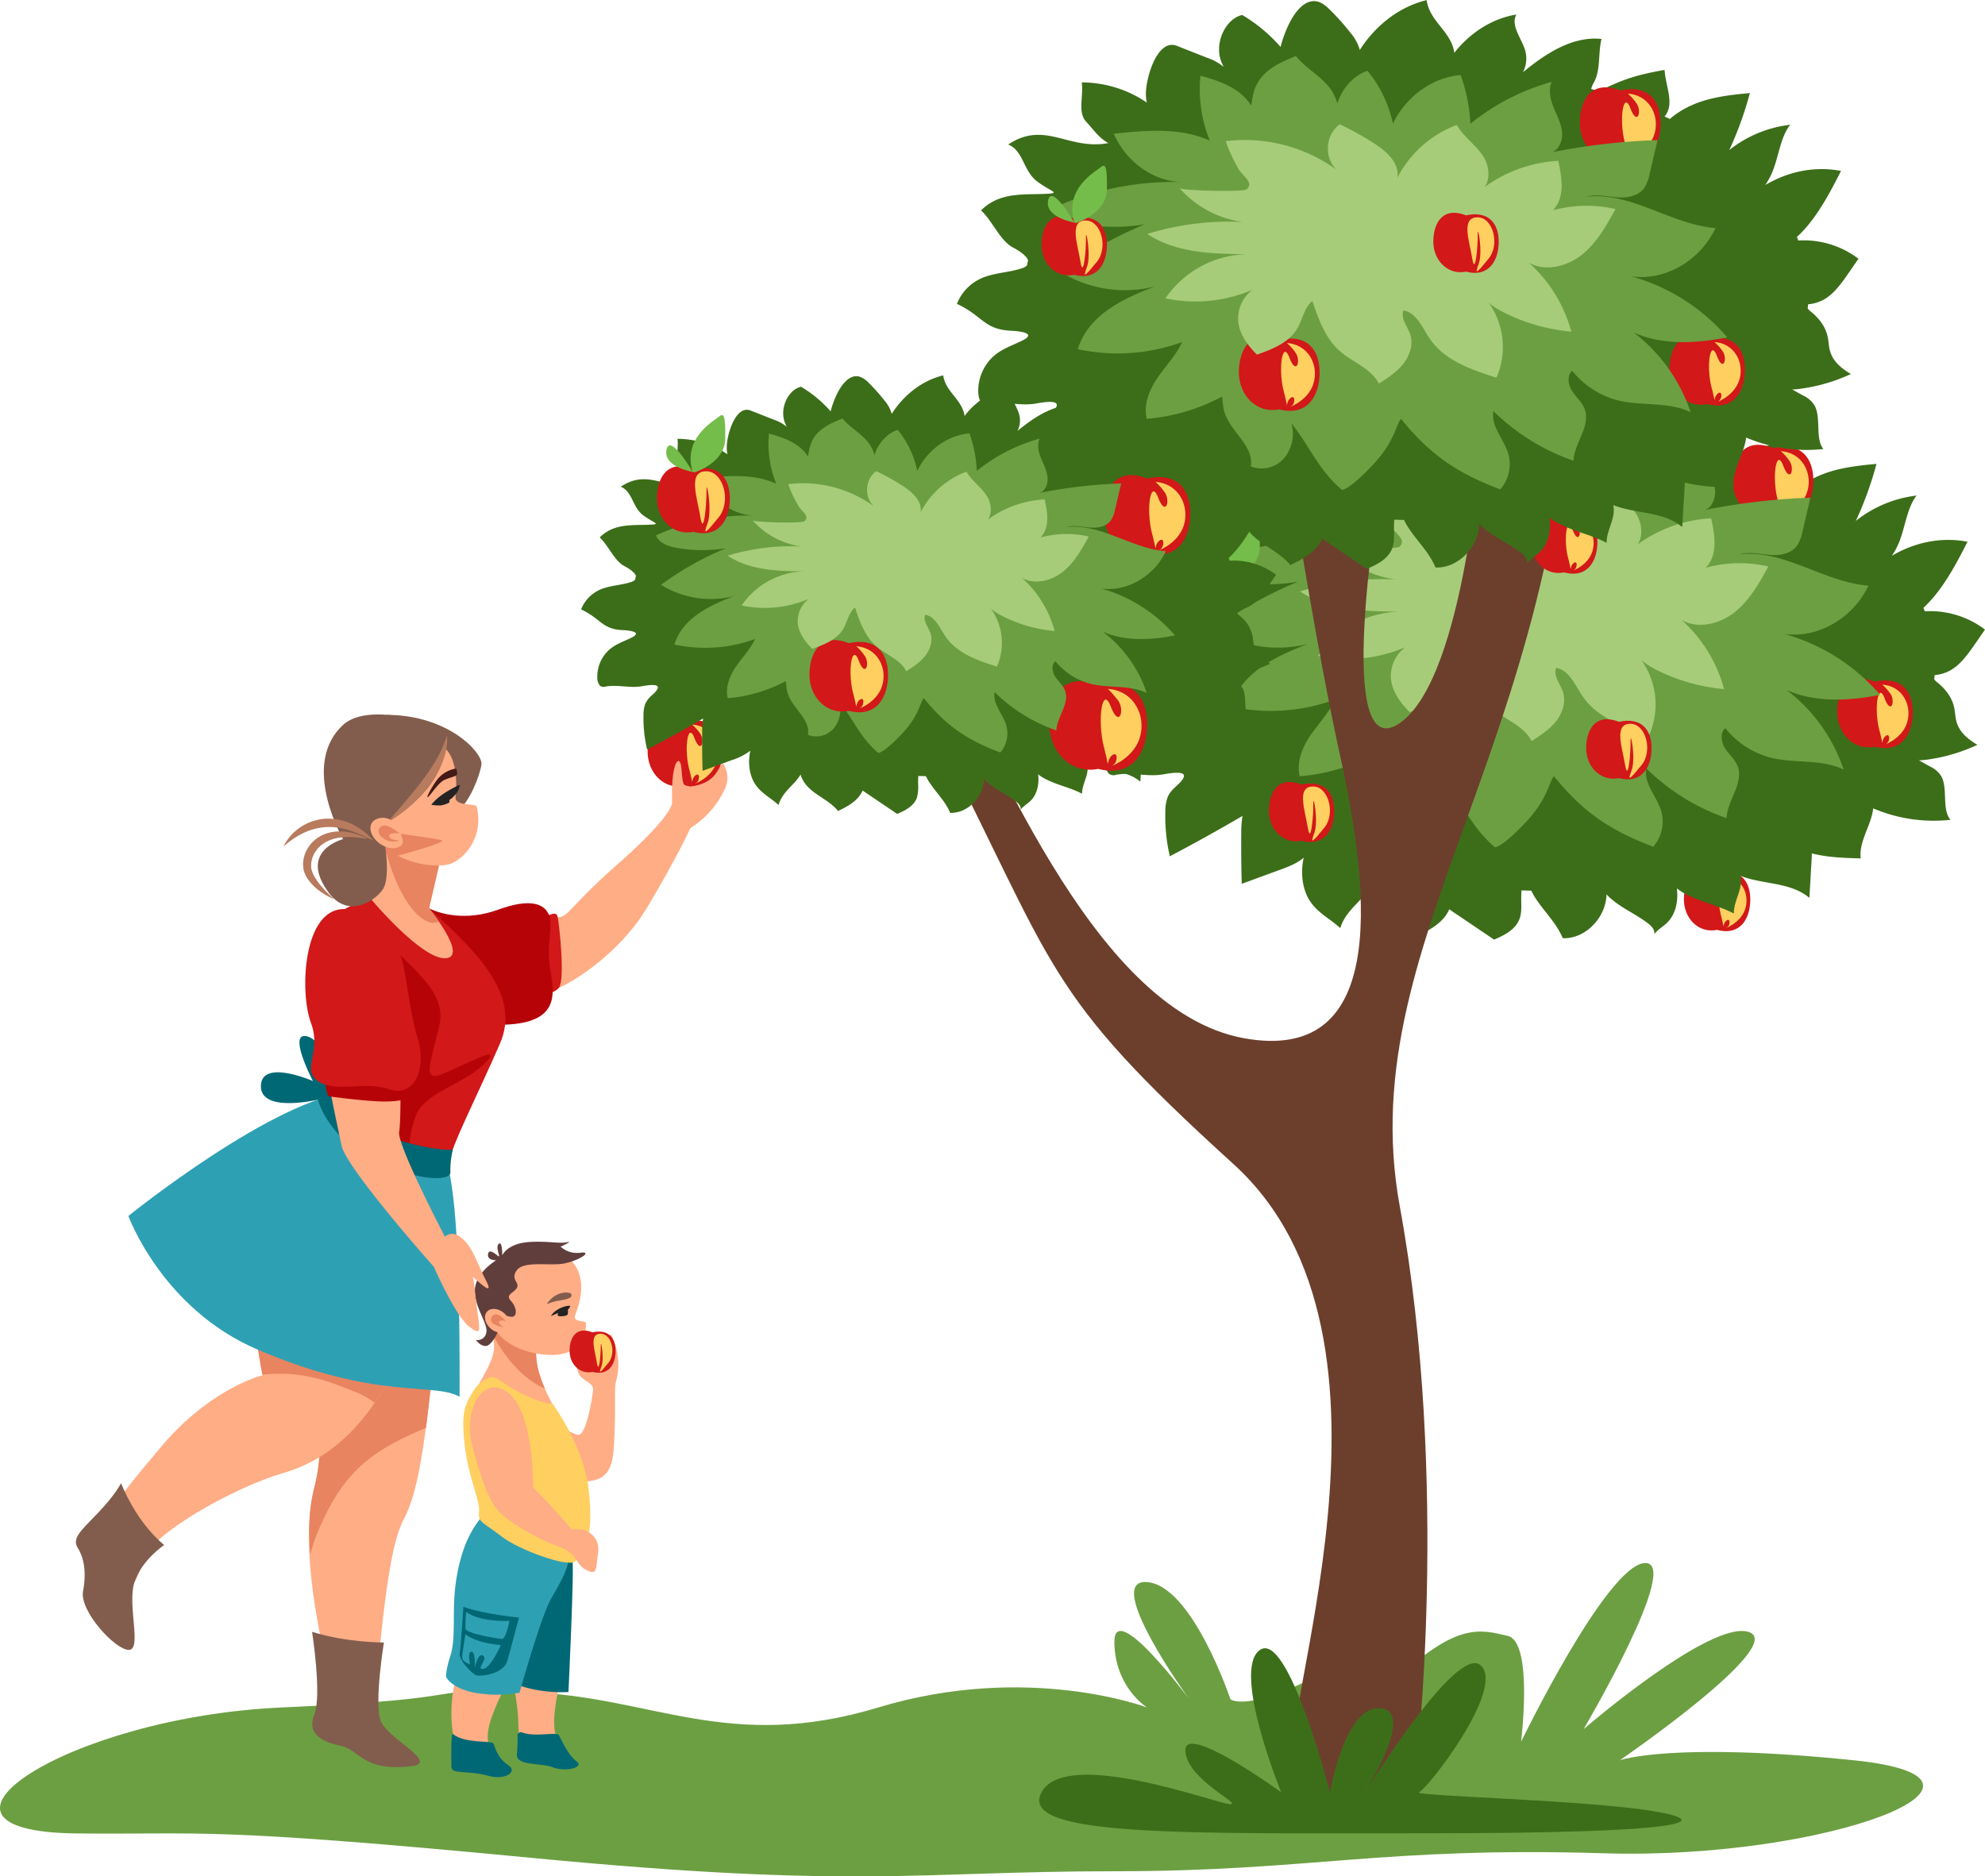 <svg xmlns="http://www.w3.org/2000/svg" viewBox="0 0 812.85 768.39"><defs><style>.cls-1{fill:#6c9f42;}.cls-2{fill:#d21818;}.cls-3{fill:#ffcf60;}.cls-4{fill:#3c6e19;}.cls-5{fill:#a6cc7a;}.cls-6{fill:#75bd4a;}.cls-7{fill:#6c3f2c;}.cls-8{fill:#ffad85;}.cls-9{fill:#e88460;}.cls-10{fill:#2ea0b3;}.cls-11{fill:#b60308;}.cls-12{fill:#825d4d;}.cls-13{fill:#b87b5e;}.cls-14{fill:#431a17;}.cls-15{fill:#232323;}.cls-16{fill:#006875;}.cls-17{fill:#603e3c;}</style></defs><title>Asset 8</title><g id="Layer_2" data-name="Layer 2"><path class="cls-1" d="M562.86,672.71c-49.46,31.38-59,23.22-59,23.22s-15.57-46.53-34.14-48,17.3,48,17.3,48-31-41.78-30.69-23.22,13.39,26.58,13.39,26.58-48.77-18.53-110.08,0-92.64-4.45-142.84-6.23-13.61,2.33-101.45,6.23S-43,750,31.08,750.87c51.6.59,52.62-2.86,186.5,10s158,5.49,238.79,5.49S565.48,756.24,657,759s176.55-30.45,102-38.1-95.67,0-95.67,0S731.64,674,716.3,668.43s-67.8,39.71-67.8,39.71,40.57-68.89,25-68-50.63,73.2-50.63,73.2,5.14-41-5.51-43.39-20.71-6.36-47.25,19.4S562.86,672.71,562.86,672.71Z"/><path class="cls-2" d="M716.74,368.4c0,7.5-3.86,15-13.59,12.43-7.8,1.54-13.59-4.93-13.59-12.43s3.7-14.83,13.59-11C712.64,355.35,716.74,360.89,716.74,368.4Z"/><path class="cls-3" d="M705.77,358.52c7.41.52,10.81,7.64,8.88,13.74s-9.11,8.26-7.57,7.6,1.63-4.36-.23-2.74-.23,5.1-2.16-2.39-.46-17.53,1.93-11.27,4,.77,1.93-1.86A17.34,17.34,0,0,0,705.77,358.52Z"/><path class="cls-4" d="M809.73,305.05c-3.59-2.21-7.56-5-8.72-10.17-.34-1.52-.4-3.14-.69-4.68-.92-4.84-4-8.32-7.12-10.83a5.5,5.5,0,0,1-1.16-1.2c.07-.56.13-1.11.18-1.67,9.6-.95,13.19-8.13,20.63-18.65a37.11,37.11,0,0,0-24.64-7.5c-.19-.47-.39-.94-.59-1.41a45.23,45.23,0,0,0,3.28-3.35c5.87-6.63,10.46-15.14,14.79-23.73-10.47-2-21.32.06-31,5.77a29.45,29.45,0,0,0,3.22-6.16c2.36-6.2,3.17-13.82,6.94-18.51a49,49,0,0,0-24.9,10.38c.2-.42.4-.84.59-1.26a145.19,145.19,0,0,0,7.88-22.1c-11.31,1.05-23.22,2.39-32.77,10.6l-2.17-1c4.25-5.15.49-12,0-19.09-12.6,2.21-17.59,4.24-27,8.7l-3-.91a10.5,10.5,0,0,1,1.08-2.63c2.88-5.08,1.68-12,3.15-17.85-11.68-1.19-22.41,5.62-32.15,13.62a12.32,12.32,0,0,0,1-8.67c-1.45-5.15-6.15-10.31-3.69-14.93-9.74,1.56-18.87,7.32-25.42,15.7,0-.14,0-.28,0-.42-.64-4.13-3.25-7.45-5.73-10.54s-5-6.5-5.54-10.65c-10.9,2.6-20.81,10.12-27.36,20.41a17.94,17.94,0,0,0-3.73-6.91,93.35,93.35,0,0,0-8.28-9.32c-1.57-1.55-3.26-3.08-5.29-3.59-5.38-1.34-9.8,4.81-12.29,10.43a49.24,49.24,0,0,0-2.87,8.16c-.52-.64-1.07-1.25-1.63-1.83a64.87,64.87,0,0,0-14.09-11.28c-7,1.71-11.46,11.67-8.54,19.17.28.72.62,1.43,1,2.13a20.78,20.78,0,0,0-6.85-3.79l-12.36-4.86c-8.07-3.18-12.94,13.56-12.66,20.37a18.34,18.34,0,0,0,.36,2.85,47.36,47.36,0,0,0-26.51-8.19c.68,6.44-1.75,12.23,1.78,16.07s5,6.43,9.06,8.78c-16.38,3.08-25.92-9.45-41,.58,6.34,2.58,6.08,10.88,12,15.23s10.07,4.72,2.64,5c-8.84.32-18.41-.65-25.75,6.74,4.8,4.48,7.79,12.44,13.13,15.22,3.05,1.59,5.55,3.53,6.14,5.24-.17.69-.33,1.39-.47,2.08a5.24,5.24,0,0,1-2.08,1.16c-4.77,1.61-9.72,1.73-14.5,3.31a19.16,19.16,0,0,0-12.1,11.27c10.62,4.94,11,10.46,22.1,11,4,.19,10.64,1.06,4.71,4-3.92,2-8.06,3.21-11.65,6.29a19.12,19.12,0,0,0-6.42,14.78c.06,1.71.44,3.56,1.42,4.45a3.22,3.22,0,0,0,3,.45c6.57-1.19,12.84,1,19.41-.2,7.35-1.33,11.33-.86,5.62,4.45-1.52,1.41-3.18,2.8-4.06,5.13a17.74,17.74,0,0,0-.86,5.85,72.48,72.48,0,0,0,1.84,18.15q15-7.9,29.75-16.53a44.69,44.69,0,0,0-.5,7.25q-.1,10.28.2,20.55l15.39-5.64c3.44-1.26,7-2.56,10-5.06-1.39,5.84-.64,12.67,2.31,17.4,3.28,5.26,8.45,7.54,12.65,11.46,1.54-5.15,5.23-8.4,8.44-11.89a28.16,28.16,0,0,0,3.27-4.29,17.44,17.44,0,0,0,.91,2.34c3.87,7.95,13.58,10.22,19,17,5.13-2.48,10.68-5.44,13-10.88l18.37,12.42c4.26-1.84,9-4.17,10.53-8.85.79-2.37.6-5,.58-7.48,0-1.28,0-2.56.12-3.83l4,.1a27.86,27.86,0,0,0,1.66,3c3.62,5.61,8.63,10.22,11.22,16.47,8.84.4,17.28-7.77,17.9-17.33,0-.21,0-.43,0-.64a18.82,18.82,0,0,0,1.34,1.34c4.76,4.34,10.76,6.75,15.81,10.67,1.35,1.05,2.76,2.58,2.43,4.34,1.46-2,3.67-3.13,5.39-4.86,3.43-3.43,4.5-8.86,3.86-13.91a23.28,23.28,0,0,0,2.63,1.77c6.53,3.75,14.06,5,20.71,8.53-.11-5.13,3.67-9.89,2.79-14.93,0-.18-.07-.36-.11-.54,9.15,3.66,20.47,2.46,28.25,9.05l1-17.28c0-.31,0-.62,0-.94,6.49,1.67,13.29,1.87,20,2.05-.79-7.07,4.36-13.52,5.13-20.48a63.19,63.19,0,0,0,31.66,4.68C795.1,331.65,797.7,323,795,318a10.67,10.67,0,0,0-4.7-4.11l-4.5-2.51a25.43,25.43,0,0,0,2.64-.18A71.38,71.38,0,0,0,809.73,305.05Z"/><path class="cls-2" d="M783.27,291.65c0,8.54-4.4,17.06-15.48,14.15-8.88,1.76-15.47-5.61-15.47-14.15s4.22-16.89,15.47-12.49C778.61,276.79,783.27,283.1,783.27,291.65Z"/><path class="cls-3" d="M770.78,280.39c8.45.6,12.31,8.71,10.12,15.65s-10.38,9.41-8.62,8.66,1.84-5-.27-3.12-.26,5.81-2.46-2.72-.53-20,2.2-12.84,4.57.88,2.2-2.11A20.54,20.54,0,0,0,770.78,280.39Z"/><path class="cls-2" d="M742.56,196.79c0,9.13-4.7,18.22-16.53,15.12-9.49,1.88-16.54-6-16.54-15.12s4.51-18,16.54-13.34C737.58,180.91,742.56,187.65,742.56,196.79Z"/><path class="cls-3" d="M729.22,184.76c9,.64,13.15,9.3,10.8,16.72s-11.08,10.05-9.2,9.25,2-5.3-.29-3.33-.28,6.2-2.63-2.91-.56-21.33,2.35-13.72,4.89.94,2.35-2.25A21.1,21.1,0,0,0,729.22,184.76Z"/><path class="cls-1" d="M731.6,282.57c11.66,5.29,25.61,4.5,38.33,2a80.26,80.26,0,0,0-39.29-24.95c13.67,1.95,28.07-6.3,34.48-19.77-18.1-1.38-34.76-15-52.8-12.82,4-1.2,8.25-.11,12.39.23s8.87-.39,11.35-4.07a17.45,17.45,0,0,0,2.14-5.86q1.57-6.75,3.16-13.49A262.53,262.53,0,0,0,698,208.9c2.9-.79,4.58-4.68,4.32-8.07-.27-3.64-2.07-6.89-3.43-10.22s-2.28-7.3-.81-10.57a92.22,92.22,0,0,0-33.31,17.14,68.31,68.31,0,0,0-4-19.92c-11.47.91-22.31,8.69-27.72,19.89a50.93,50.93,0,0,0-10.39-21.77c-5.76,1.89-10.37,7.16-12.37,13.39a19,19,0,0,0-4.19-7.72c-3.92-4.33-9.09-7.16-12.79-11.72-6.09,2.5-13.07,5.4-16.27,12.16-1.24,2.59-1.55,5.4-2,8.17a21.23,21.23,0,0,0-4.9-5.38c-4.69-3.62-10.34-5.31-15.88-6.92A56,56,0,0,0,558.05,204c-12.29-5.52-26.1-4.22-39.31-2.84,5,11.53,16.16,19.48,27.74,19.81a118.5,118.5,0,0,0-52.34,10.51c2,4.31,6.75,5.87,11.06,6.63a78.13,78.13,0,0,0,26.29.14,162.51,162.51,0,0,0-34.61,19.47,50.2,50.2,0,0,0,38.71,6c-12.82,4.92-27.21,11.5-31.61,25.67a77,77,0,0,0,42.75-2.91c-2.5,5.43-6.66,9.66-10,14.52s-5.92,11-4.49,16.92a78.5,78.5,0,0,0,30.82-9.11c.29,1.87.34,3.79.79,5.62,2.1,8.58,12.36,14.18,11,22.95a12.21,12.21,0,0,0,13.36-3.11,15.53,15.53,0,0,0,3.23-14.65c7.85,10.07,11.2,19.26,20.73,27.38,3.49-.46,12.35-9.77,14.73-12.62,7.23-8.63,7.57-14.64,9.47-16.46,12.05,14.93,23.48,22.41,40.63,28.84a15.68,15.68,0,0,0,3.25-14.63c-1.79-6-7.24-11.21-6.09-17.44A87.7,87.7,0,0,0,707,335.05c.36-7.35,7-14.1,4.65-21-1-2.92-3.47-4.88-5.14-7.41s-2.31-6.59,0-8.41a35.24,35.24,0,0,0,18.32,12c9.93,2.58,20.79.44,30.13,4.94A68.1,68.1,0,0,0,731.6,282.57Z"/><path class="cls-2" d="M546.39,332.1c0,7.4-3.8,14.76-13.39,12.25-7.68,1.52-13.39-4.85-13.39-12.25s3.65-14.61,13.39-10.8C542.36,319.24,546.39,324.71,546.39,332.1Z"/><path class="cls-3" d="M537.79,322.11c6.28.09,9.2,11.17,4.47,16.93s-5.89,7-4.06,2.14-.51-16.74-.41-12.07-1,17.33-2.23,9.93S530.79,322,537.79,322.11Z"/><path class="cls-5" d="M564.54,204.2a64.23,64.23,0,0,1,45.65,11.91c-5.51-4.71-4.94-14.72,1.07-18.77a118.38,118.38,0,0,1,14.27,7.94c5,3.21,10.21,8,9.33,13.85a45,45,0,0,1,24.29-21.54c2.85,4.89,7.85,8.18,10.9,12.94s3,12.58-2.29,14.63a56.51,56.51,0,0,1,32.94-12.89c1.08,5.06,2.15,10.39.66,15.35s-6.47,9.28-11.52,8.14A52.2,52.2,0,0,1,724.13,232c-3.75,6.82-7.65,13.82-13.73,18.67s-14.94,7.08-21.74,3.3A57.88,57.88,0,0,1,706,282.22a76.63,76.63,0,0,1-27.46-7.77c-3.48-1.74-7-3.89-8.94-7.25a31.37,31.37,0,0,1,5.73,33.87c-10.21-3.23-21.19-7-27.23-15.87-3.1-4.53-5.45-10.74-10.86-11.68-1.27,3.23,1.62,6.45,2.74,9.73,1.4,4.09-.1,8.73-2.78,12.13s-6.39,5.79-10,8.13c-3.22-6.29-10.84-8.73-16.12-13.42-5.86-5.21-8.61-13-11.13-20.41-3.4,2.78-4,7.68-6.3,11.46-3.41,5.68-10.14,8.28-16.39,10.5-3.82-3.79-7.22-8.45-7.69-13.81a14.93,14.93,0,0,1,11.2-15.35,59.46,59.46,0,0,1-41,6.11,41.67,41.67,0,0,1,33.7-18.1c-14.2-.07-29.32-.41-41.12-8.29a114,114,0,0,1,44.37-4.5,42.33,42.33,0,0,1-31.16-14.24c.92,1,26.09,1.67,27.47.48,3.08-2.67-1.26-5.17-3-7.89A61.89,61.89,0,0,1,564.54,204.2Z"/><path class="cls-6" d="M502.5,237.5c-4.2-13.94,8.81-20.9,10.78-22.56s2.76-.66,2.59,9.12-12.51,13.65-12.51,13.65-12.92-1.9-11.56-9.16S502.5,237.5,502.5,237.5Z"/><path class="cls-2" d="M676.32,306.42c0,7.39-3.8,14.76-13.39,12.25-7.68,1.52-13.39-4.86-13.39-12.25s3.65-14.61,13.39-10.8C672.29,293.56,676.32,299,676.32,306.42Z"/><path class="cls-3" d="M667.72,296.43c6.28.09,9.2,11.17,4.47,16.93s-5.89,7-4.06,2.14-.51-16.74-.41-12.07-1,17.33-2.23,9.93S660.72,296.33,667.72,296.43Z"/><path class="cls-7" d="M644.58,109.69c3.89,189-92.18,270.73-71.37,384.39s6.53,231.83,6.53,231.83-40.61,18.27-49.8,0S584,548.39,505.08,476.72s-71.7-78.67-123.43-179.48-21.78-66.2.91-32,63,148.61,127.06,160c56.59,10.08,52.8-54.14,39-116.48-8.87-40.14-18.4-100.55-18.4-100.55l34.3-4s-18.49,110.69,8.67,91.94,33.51-118.21,33.51-118.21Z"/><path class="cls-2" d="M654.13,222c0,7.5-3.86,15-13.59,12.43C632.75,236,627,229.5,627,222s3.71-14.83,13.59-11C650,209,654.13,214.49,654.13,222Z"/><path class="cls-3" d="M643.17,212.12c7.41.52,10.81,7.64,8.88,13.74s-9.11,8.26-7.57,7.6,1.62-4.36-.23-2.74-.23,5.1-2.16-2.39-.47-17.53,1.93-11.27,4,.77,1.93-1.86A17.93,17.93,0,0,0,643.17,212.12Z"/><path class="cls-4" d="M757.92,153.19c-3.59-2.21-7.56-5-8.72-10.18-.34-1.52-.4-3.13-.69-4.68-.91-4.84-4-8.31-7.11-10.82a5.49,5.49,0,0,1-1.16-1.21c.07-.55.13-1.11.18-1.67,9.6-.95,13.19-8.13,20.63-18.65a37.14,37.14,0,0,0-24.65-7.49c-.19-.48-.39-.95-.59-1.42a43.43,43.43,0,0,0,3.29-3.35C745,87.1,749.55,78.59,753.88,70c-10.47-2-21.31.06-31,5.77a29.2,29.2,0,0,0,3.22-6.16c2.37-6.2,3.17-13.82,7-18.51A49.06,49.06,0,0,0,708.1,61.48q.31-.63.6-1.26a145.67,145.67,0,0,0,7.87-22.11c-11.31,1.06-23.22,2.39-32.77,10.61-.71-.36-1.43-.7-2.16-1,4.24-5.14.48-12,0-19.09-12.6,2.21-17.6,4.24-27,8.7l-3.06-.91a10.4,10.4,0,0,1,1.09-2.62c2.88-5.08,1.67-12,3.15-17.85-11.68-1.2-22.41,5.61-32.15,13.61a12.3,12.3,0,0,0,.95-8.66c-1.44-5.16-6.15-10.32-3.68-14.94-9.74,1.56-18.87,7.32-25.42,15.7,0-.14,0-.27-.05-.41-.64-4.14-3.25-7.45-5.73-10.55s-5-6.49-5.54-10.65c-10.91,2.61-20.81,10.12-27.36,20.41a18.11,18.11,0,0,0-3.73-6.9,97.25,97.25,0,0,0-8.28-9.33c-1.57-1.55-3.27-3.08-5.29-3.58-5.39-1.35-9.81,4.81-12.3,10.43a49.21,49.21,0,0,0-2.86,8.16c-.52-.64-1.07-1.25-1.63-1.84a65.23,65.23,0,0,0-14.1-11.28c-7,1.71-11.46,11.67-8.53,19.18a20.11,20.11,0,0,0,1,2.12,21,21,0,0,0-6.86-3.78l-12.35-4.87c-8.07-3.17-12.95,13.57-12.66,20.37a17.33,17.33,0,0,0,.36,2.86A47.46,47.46,0,0,0,443,33.75c.69,6.45-1.75,12.24,1.78,16.08s5,6.43,9.07,8.77c-16.39,3.08-25.92-9.44-41,.59,6.35,2.58,6.08,10.88,12,15.23s10.07,4.71,2.64,5c-8.85.33-18.41-.65-25.75,6.75,4.79,4.47,7.79,12.44,13.13,15.22,3,1.59,5.55,3.52,6.13,5.24-.17.69-.32,1.38-.46,2.07a5.22,5.22,0,0,1-2.09,1.17c-4.77,1.6-9.72,1.73-14.49,3.31a19.09,19.09,0,0,0-12.1,11.27c10.62,4.93,11,10.46,22.1,11,4.05.19,10.64,1.05,4.71,4-3.93,2-8.06,3.21-11.65,6.29a19.19,19.19,0,0,0-6.43,14.79c.06,1.71.45,3.56,1.42,4.45a3.26,3.26,0,0,0,3,.45c6.57-1.2,12.84,1,19.41-.2,7.35-1.34,11.33-.87,5.63,4.44-1.53,1.42-3.18,2.8-4.07,5.13a18,18,0,0,0-.86,5.86,72.87,72.87,0,0,0,1.84,18.14q15-7.89,29.75-16.53a44.69,44.69,0,0,0-.49,7.25q-.12,10.27.19,20.55l15.39-5.64c3.45-1.26,6.95-2.56,10-5-1.39,5.84-.64,12.67,2.31,17.39,3.28,5.27,8.45,7.54,12.64,11.46,1.55-5.14,5.24-8.39,8.44-11.88a28.26,28.26,0,0,0,3.27-4.3,15.79,15.79,0,0,0,.92,2.34c3.87,8,13.57,10.23,19,17,5.12-2.48,10.67-5.43,13.05-10.87L559.72,233c4.26-1.84,9-4.17,10.53-8.84.79-2.37.59-5,.58-7.49,0-1.28,0-2.55.12-3.83,1.34,0,2.68.08,4,.1a26.29,26.29,0,0,0,1.67,3c3.61,5.61,8.63,10.23,11.21,16.47,8.84.4,17.29-7.77,17.91-17.32,0-.22,0-.43,0-.65.43.47.88.92,1.34,1.34,4.76,4.34,10.77,6.75,15.82,10.68,1.35,1,2.76,2.58,2.43,4.34,1.45-2,3.67-3.14,5.39-4.86,3.42-3.43,4.5-8.86,3.85-13.91a23.29,23.29,0,0,0,2.64,1.76c6.53,3.76,14.06,5,20.7,8.53-.1-5.12,3.68-9.89,2.8-14.92a4.88,4.88,0,0,0-.12-.55c9.16,3.66,20.48,2.47,28.26,9l1.05-17.27c0-.31,0-.63,0-.94,6.49,1.66,13.28,1.87,20,2.05-.78-7.08,4.36-13.53,5.14-20.49a63,63,0,0,0,31.65,4.69c-3.47-4.1-.87-12.72-3.6-17.77a10.75,10.75,0,0,0-4.7-4.12l-4.5-2.5c.89,0,1.77-.09,2.63-.19A71.56,71.56,0,0,0,757.92,153.19Z"/><path class="cls-2" d="M714.57,151.35c0,8.54-4.4,17.06-15.48,14.15-8.88,1.76-15.48-5.61-15.48-14.15s4.22-16.89,15.48-12.49C709.91,136.49,714.57,142.8,714.57,151.35Z"/><path class="cls-3" d="M702.08,140.09c8.44.6,12.31,8.71,10.11,15.65s-10.37,9.41-8.62,8.66,1.85-5-.26-3.12-.26,5.81-2.46-2.72-.53-20,2.2-12.84,4.57.88,2.2-2.11A20.54,20.54,0,0,0,702.08,140.09Z"/><path class="cls-2" d="M680,50.39c0,9.13-4.7,18.22-16.54,15.12-9.49,1.88-16.53-6-16.53-15.12s4.51-18,16.53-13.34C675,34.51,680,41.25,680,50.39Z"/><path class="cls-3" d="M666.62,38.36c9,.64,13.15,9.3,10.8,16.72s-11.09,10-9.21,9.25,2-5.3-.28-3.33-.28,6.2-2.63-2.91-.56-21.33,2.35-13.72,4.88.94,2.35-2.25A22.32,22.32,0,0,0,666.62,38.36Z"/><path class="cls-1" d="M669,136.17c11.66,5.29,25.61,4.5,38.32,2a80.18,80.18,0,0,0-39.29-25c13.67,2,28.07-6.3,34.49-19.77-18.1-1.38-34.76-15-52.81-12.82,4-1.2,8.25-.11,12.4.23s8.87-.39,11.35-4.07a17.43,17.43,0,0,0,2.13-5.86q1.59-6.75,3.17-13.49a261.34,261.34,0,0,0-43.41,5c2.89-.79,4.58-4.68,4.32-8.07-.28-3.64-2.08-6.89-3.44-10.22s-2.28-7.3-.8-10.57a92.06,92.06,0,0,0-33.31,17.14,68.31,68.31,0,0,0-4-19.92c-11.48.91-22.31,8.69-27.72,19.89A51,51,0,0,0,560,29c-5.77,1.89-10.37,7.16-12.37,13.39a18.88,18.88,0,0,0-4.2-7.72c-3.92-4.33-9.08-7.16-12.78-11.72-6.09,2.5-13.07,5.4-16.28,12.16-1.23,2.59-1.54,5.4-2,8.17a21.23,21.23,0,0,0-4.9-5.38c-4.69-3.62-10.35-5.31-15.88-6.92a55.84,55.84,0,0,0,3.82,26.62c-12.29-5.52-26.1-4.22-39.31-2.84,5,11.53,16.16,19.48,27.74,19.81a118.47,118.47,0,0,0-52.34,10.51c1.95,4.31,6.75,5.87,11.06,6.63a78.13,78.13,0,0,0,26.29.14,162.27,162.27,0,0,0-34.61,19.47,50.17,50.17,0,0,0,38.7,6c-12.81,4.92-27.2,11.5-31.6,25.67a77,77,0,0,0,42.75-2.91c-2.5,5.43-6.67,9.66-10,14.52s-5.93,11-4.5,16.92a78.5,78.5,0,0,0,30.83-9.11c.28,1.87.34,3.79.79,5.62,2.1,8.58,12.36,14.18,11,23a12.22,12.22,0,0,0,13.37-3.11,15.58,15.58,0,0,0,3.23-14.65c7.85,10.07,11.2,19.26,20.73,27.38,3.48-.46,12.35-9.77,14.73-12.62,7.23-8.63,7.56-14.64,9.47-16.46,12.05,14.93,23.47,22.41,40.62,28.84a15.66,15.66,0,0,0,3.26-14.63c-1.79-6-7.24-11.21-6.09-17.44a87.74,87.74,0,0,0,32.8,20.35c.37-7.35,7.06-14.1,4.65-21-1-2.92-3.46-4.88-5.14-7.41s-2.31-6.59,0-8.41a35.25,35.25,0,0,0,18.31,12c9.93,2.58,20.79.44,30.14,4.94A68.17,68.17,0,0,0,669,136.17Z"/><path class="cls-2" d="M540.38,152.52c0,9.13-4.7,18.23-16.54,15.13-9.49,1.87-16.53-6-16.53-15.13s4.51-18,16.53-13.34C535.4,136.65,540.38,143.39,540.38,152.52Z"/><path class="cls-3" d="M527,140.5c9,.64,13.15,9.3,10.8,16.72s-11.08,10-9.21,9.25,2-5.31-.28-3.33-.28,6.2-2.63-2.92-.56-21.32,2.35-13.71,4.89.94,2.35-2.26A21.74,21.74,0,0,0,527,140.5Z"/><path class="cls-2" d="M453.29,100.3c0,7.4-3.81,14.76-13.39,12.25-7.69,1.52-13.39-4.85-13.39-12.25s3.65-14.61,13.39-10.8C449.25,87.44,453.29,92.91,453.29,100.3Z"/><path class="cls-3" d="M444.69,90.31c6.28.09,9.19,11.17,4.46,16.93s-5.88,7-4.06,2.14-.5-16.74-.4-12.07-1,17.33-2.23,9.93S437.69,90.21,444.69,90.31Z"/><path class="cls-5" d="M501.94,57.8a64.25,64.25,0,0,1,45.65,11.91C542.08,65,542.65,55,548.65,50.94a117.75,117.75,0,0,1,14.28,7.94c5,3.21,10.2,8,9.32,13.85a45,45,0,0,1,24.3-21.54c2.84,4.89,7.85,8.18,10.9,12.94s3,12.58-2.29,14.63A56.51,56.51,0,0,1,638.1,65.87c1.08,5.06,2.15,10.39.66,15.35s-6.47,9.28-11.52,8.14a52.17,52.17,0,0,1,34.28-3.73c-3.74,6.82-7.64,13.82-13.72,18.67s-14.95,7.08-21.74,3.3a57.87,57.87,0,0,1,17.37,28.22A76.57,76.57,0,0,1,616,128.05c-3.48-1.74-7-3.89-8.94-7.25a31.37,31.37,0,0,1,5.73,33.87c-10.22-3.23-21.2-7-27.24-15.87-3.09-4.53-5.44-10.74-10.86-11.68-1.26,3.23,1.63,6.45,2.75,9.73,1.4,4.09-.1,8.73-2.78,12.13s-6.39,5.79-10,8.13c-3.22-6.29-10.84-8.73-16.12-13.42-5.86-5.21-8.61-13-11.13-20.41-3.41,2.78-4,7.68-6.3,11.46-3.42,5.68-10.15,8.28-16.39,10.5-3.82-3.79-7.23-8.45-7.7-13.81a14.94,14.94,0,0,1,11.21-15.35,59.5,59.5,0,0,1-41,6.11,41.68,41.68,0,0,1,33.7-18.1c-14.19-.07-29.31-.41-41.12-8.29a114.07,114.07,0,0,1,44.37-4.5A42.36,42.36,0,0,1,483,77.06c.93,1,26.1,1.67,27.47.48,3.09-2.67-1.25-5.17-3-7.89A60.7,60.7,0,0,1,501.94,57.8Z"/><path class="cls-6" d="M439.9,91.1c-4.2-13.94,8.81-20.9,10.77-22.56s2.76-.66,2.59,9.12-12.5,13.65-12.5,13.65-12.93-1.9-11.57-9.16S439.9,91.1,439.9,91.1Z"/><path class="cls-2" d="M613.72,99c0,7.39-3.81,14.76-13.39,12.25-7.69,1.52-13.39-4.86-13.39-12.25s3.65-14.61,13.39-10.8C609.68,86.16,613.72,91.62,613.72,99Z"/><path class="cls-3" d="M605.12,89c6.28.09,9.19,11.17,4.46,16.93s-5.88,7-4.06,2.14-.5-16.74-.4-12.07-1,17.33-2.23,9.93S598.12,88.93,605.12,89Z"/><path class="cls-2" d="M295.75,307.86c0,8.44-4.34,16.84-15.28,14-8.76,1.74-15.27-5.53-15.27-14s4.16-16.67,15.27-12.33C291.15,293.19,295.75,299.42,295.75,307.86Z"/><path class="cls-3" d="M283.42,296.75c8.34.59,12.16,8.59,10,15.45s-10.25,9.28-8.51,8.55,1.82-4.91-.26-3.08-.26,5.73-2.43-2.69-.52-19.71,2.17-12.68,4.51.87,2.17-2.08A19.53,19.53,0,0,0,283.42,296.75Z"/><path class="cls-4" d="M520.16,271.81c-2.77-1.7-5.83-3.85-6.73-7.84-.26-1.18-.3-2.42-.53-3.61a14.17,14.17,0,0,0-5.49-8.35,4.39,4.39,0,0,1-.89-.93c.05-.43.1-.86.14-1.29,7.4-.73,10.17-6.27,15.91-14.38a28.62,28.62,0,0,0-19-5.77c-.15-.37-.3-.73-.46-1.09.88-.81,1.72-1.67,2.53-2.58,4.53-5.11,8.06-11.68,11.4-18.3a34.17,34.17,0,0,0-23.93,4.44,22.16,22.16,0,0,0,2.48-4.74c1.83-4.78,2.45-10.66,5.36-14.27a37.71,37.71,0,0,0-19.2,8c.16-.33.31-.65.45-1a111.2,111.2,0,0,0,6.08-17c-8.72.81-17.9,1.84-25.27,8.18-.55-.28-1.1-.54-1.66-.81,3.27-4,.37-9.28,0-14.72a67,67,0,0,0-20.84,6.71l-2.35-.7a7.92,7.92,0,0,1,.84-2c2.21-3.92,1.29-9.28,2.42-13.77-9-.92-17.27,4.33-24.78,10.5a9.53,9.53,0,0,0,.74-6.68c-1.12-4-4.75-7.95-2.85-11.52a31.74,31.74,0,0,0-19.59,12.11c0-.11,0-.21,0-.32-.5-3.19-2.51-5.74-4.42-8.13s-3.88-5-4.27-8.21c-8.41,2-16,7.8-21.09,15.73a14,14,0,0,0-2.88-5.32,74.41,74.41,0,0,0-6.38-7.19,9.54,9.54,0,0,0-4.09-2.76c-4.14-1-7.55,3.71-9.47,8a37.75,37.75,0,0,0-2.21,6.29c-.4-.49-.83-1-1.26-1.42a50,50,0,0,0-10.87-8.69c-5.41,1.32-8.83,9-6.58,14.78.22.56.48,1.1.75,1.64a15.94,15.94,0,0,0-5.28-2.92l-9.53-3.75c-6.22-2.45-10,10.46-9.75,15.71a13.93,13.93,0,0,0,.27,2.2,36.57,36.57,0,0,0-20.44-6.32c.53,5-1.35,9.43,1.37,12.39s3.85,5,7,6.77c-12.63,2.37-20-7.28-31.61.45,4.89,2,4.68,8.39,9.23,11.74s7.76,3.64,2,3.84c-6.82.25-14.2-.5-19.86,5.2,3.7,3.45,6,9.59,10.12,11.74,2.35,1.22,4.29,2.72,4.73,4-.13.53-.24,1.06-.35,1.6a4.18,4.18,0,0,1-1.61.9c-3.68,1.23-7.5,1.33-11.18,2.55a14.75,14.75,0,0,0-9.33,8.68c8.19,3.81,8.47,8.07,17,8.48,3.13.15,8.21.81,3.64,3.09-3,1.51-6.22,2.48-9,4.85a14.8,14.8,0,0,0-5,11.4,5.06,5.06,0,0,0,1.1,3.43,2.48,2.48,0,0,0,2.28.35c5.07-.92,9.9.77,15-.16,5.67-1,8.73-.66,4.33,3.43a10.48,10.48,0,0,0-3.13,3.95,13.67,13.67,0,0,0-.66,4.52A55.6,55.6,0,0,0,265,307q11.54-6.09,22.93-12.75a34.67,34.67,0,0,0-.38,5.6q-.09,7.92.15,15.84l11.87-4.35a25.22,25.22,0,0,0,7.7-3.9c-1.07,4.51-.49,9.77,1.78,13.41,2.53,4.06,6.52,5.82,9.75,8.84,1.19-4,4-6.47,6.51-9.17a21.89,21.89,0,0,0,2.52-3.3,12.66,12.66,0,0,0,.7,1.8c3,6.13,10.47,7.88,14.65,13.13,3.95-1.91,8.22-4.18,10.06-8.38l14.16,9.57c3.28-1.41,6.93-3.21,8.12-6.81a18,18,0,0,0,.44-5.78c0-1,0-2,.1-2.95l3.1.08a21.4,21.4,0,0,0,1.28,2.31c2.79,4.33,6.66,7.89,8.65,12.7,6.82.31,13.33-6,13.8-13.36,0-.17,0-.33,0-.5a14.47,14.47,0,0,0,1,1c3.67,3.34,8.3,5.2,12.2,8.23,1,.8,2.13,2,1.87,3.34,1.12-1.53,2.83-2.41,4.16-3.74,2.64-2.65,3.47-6.83,3-10.73a17.12,17.12,0,0,0,2,1.36c5,2.9,10.84,3.87,16,6.58-.08-3.95,2.84-7.62,2.16-11.51,0-.14-.06-.28-.09-.42,7.06,2.83,15.78,1.9,21.78,7l.81-13.32c0-.24,0-.48,0-.72,5,1.28,10.24,1.44,15.41,1.58-.61-5.45,3.36-10.43,4-15.79a48.7,48.7,0,0,0,24.4,3.61c-2.67-3.16-.67-9.81-2.78-13.7a8.26,8.26,0,0,0-3.62-3.18l-3.47-1.93a19.21,19.21,0,0,0,2-.14A55.39,55.39,0,0,0,520.16,271.81Z"/><path class="cls-2" d="M469.74,296.64c0,11-5.67,22-20,18.26-11.46,2.27-20-7.23-20-18.26s5.45-21.78,20-16.11C463.73,277.47,469.74,285.61,469.74,296.64Z"/><path class="cls-3" d="M453.63,282.12c10.9.77,15.89,11.23,13.05,20.19s-13.39,12.13-11.12,11.17,2.39-6.41-.34-4-.34,7.48-3.17-3.52-.68-25.75,2.83-16.56,5.9,1.13,2.84-2.72S453.63,282.12,453.63,282.12Z"/><path class="cls-2" d="M487.43,210.24c0,9.76-5,19.49-17.69,16.17-10.15,2-17.68-6.41-17.68-16.17s4.82-19.3,17.68-14.27C482.1,193.25,487.43,200.47,487.43,210.24Z"/><path class="cls-3" d="M473.16,197.37c9.65.69,14.07,9.95,11.56,17.89s-11.86,10.75-9.85,9.9,2.11-5.68-.3-3.57-.3,6.63-2.82-3.11-.6-22.81,2.52-14.68,5.22,1,2.51-2.41A23.9,23.9,0,0,0,473.16,197.37Z"/><path class="cls-1" d="M451.6,258.69c9,4.08,19.74,3.47,29.55,1.54A61.91,61.91,0,0,0,450.85,241c10.54,1.51,21.64-4.86,26.59-15.24-14-1.06-26.8-11.54-40.71-9.88,3.1-.93,6.36-.09,9.56.17s6.83-.3,8.75-3.14a13.46,13.46,0,0,0,1.64-4.51q1.23-5.21,2.45-10.4a201.72,201.72,0,0,0-33.47,3.89c2.23-.61,3.53-3.61,3.33-6.22-.21-2.81-1.6-5.31-2.65-7.88s-1.76-5.63-.62-8.15A70.9,70.9,0,0,0,400,192.86,52.57,52.57,0,0,0,397,177.5c-8.85.7-17.2,6.7-21.38,15.34a39.17,39.17,0,0,0-8-16.79c-4.44,1.46-8,5.52-9.53,10.32a14.64,14.64,0,0,0-3.24-6c-3-3.34-7-5.52-9.86-9-4.69,1.93-10.07,4.17-12.54,9.38a21.8,21.8,0,0,0-1.51,6.3,16.71,16.71,0,0,0-3.78-4.15c-3.62-2.79-8-4.09-12.24-5.34a43.07,43.07,0,0,0,2.94,20.53c-9.47-4.26-20.12-3.26-30.3-2.19,3.87,8.89,12.45,15,21.38,15.27a91.39,91.39,0,0,0-40.35,8.1c1.51,3.32,5.2,4.53,8.52,5.12a60.5,60.5,0,0,0,20.27.11,124.84,124.84,0,0,0-26.68,15,38.68,38.68,0,0,0,29.84,4.65c-9.88,3.79-21,8.87-24.37,19.8a59.39,59.39,0,0,0,33-2.25c-1.92,4.19-5.14,7.45-7.71,11.19s-4.56,8.51-3.46,13.05a60.55,60.55,0,0,0,23.76-7c.22,1.44.27,2.92.61,4.33,1.62,6.62,9.53,10.93,8.49,17.69a9.41,9.41,0,0,0,10.31-2.4,12,12,0,0,0,2.49-11.29c6.05,7.77,8.63,14.85,16,21.11,2.68-.36,9.52-7.53,11.36-9.73,5.57-6.65,5.83-11.29,7.3-12.69,9.28,11.51,18.09,17.28,31.32,22.23A12.11,12.11,0,0,0,412,296.9c-1.38-4.66-5.59-8.63-4.7-13.44a67.68,67.68,0,0,0,25.29,15.69c.28-5.67,5.44-10.87,3.59-16.17-.79-2.25-2.68-3.76-4-5.71s-1.79-5.08,0-6.48A27.26,27.26,0,0,0,446.36,280c7.66,2,16,.33,23.24,3.8A52.57,52.57,0,0,0,451.6,258.69Z"/><path class="cls-2" d="M363.66,276.4c0,8.88-4.58,17.73-16.1,14.72-9.23,1.82-16.09-5.84-16.09-14.72s4.39-17.56,16.09-13C358.81,260.94,363.66,267.51,363.66,276.4Z"/><path class="cls-3" d="M350.67,264.69c8.78.62,12.8,9.05,10.52,16.28s-10.79,9.77-9,9,1.92-5.16-.28-3.24-.27,6-2.56-2.84-.55-20.75,2.29-13.35,4.75.92,2.28-2.19A20.68,20.68,0,0,0,350.67,264.69Z"/><path class="cls-2" d="M298.88,204.16c0,8.25-4.25,16.46-14.93,13.66-8.57,1.69-14.93-5.41-14.93-13.66s4.07-16.28,14.93-12C294.38,189.83,298.88,195.92,298.88,204.16Z"/><path class="cls-3" d="M289.29,193c7,.11,10.25,12.45,5,18.88s-6.56,7.81-4.53,2.38-.56-18.65-.45-13.45-1.13,19.32-2.49,11.07S281.49,192.91,289.29,193Z"/><path class="cls-5" d="M322.8,198.27a49.57,49.57,0,0,1,35.2,9.18c-4.25-3.63-3.81-11.34.82-14.47a90.89,90.89,0,0,1,11,6.12c3.82,2.48,7.87,6.19,7.19,10.68a34.68,34.68,0,0,1,18.73-16.61c2.2,3.77,6.05,6.31,8.41,10s2.29,9.7-1.77,11.28a43.54,43.54,0,0,1,25.4-9.94c.83,3.9,1.65,8,.51,11.83s-5,7.16-8.89,6.28a40.26,40.26,0,0,1,26.44-2.88c-2.89,5.26-5.9,10.66-10.58,14.4s-11.53,5.46-16.77,2.54a44.66,44.66,0,0,1,13.4,21.76,59.1,59.1,0,0,1-21.17-6c-2.68-1.35-5.37-3-6.89-5.59A24.2,24.2,0,0,1,408.25,273c-7.88-2.49-16.34-5.41-21-12.23-2.39-3.5-4.2-8.29-8.37-9-1,2.49,1.25,5,2.12,7.5,1.08,3.16-.08,6.73-2.15,9.35s-4.93,4.47-7.73,6.27c-2.49-4.84-8.36-6.73-12.43-10.34-4.52-4-6.63-10-8.58-15.74-2.62,2.15-3.11,5.93-4.86,8.83-2.63,4.38-7.82,6.39-12.63,8.1-2.95-2.92-5.57-6.51-5.94-10.65a11.52,11.52,0,0,1,8.64-11.83,45.88,45.88,0,0,1-31.62,4.71,32.13,32.13,0,0,1,26-14c-10.94,0-22.6-.31-31.7-6.39a88.38,88.38,0,0,1,34.21-3.47,32.61,32.61,0,0,1-24-11c.71.81,20.12,1.29,21.17.37,2.38-2.06-1-4-2.3-6.09A46.77,46.77,0,0,1,322.8,198.27Z"/><path class="cls-6" d="M283.62,193.23c-4.2-13.94,8.81-20.9,10.77-22.57s2.76-.65,2.59,9.13-12.5,13.65-12.5,13.65-12.93-1.9-11.57-9.16S283.62,193.23,283.62,193.23Z"/><path class="cls-8" d="M184.45,488.38c-8.26,77.68-9.9,116.67-19.1,133.8-7.85,14.61-9.88,60.91-13.14,82.06-1.35,8.72-16.3-10.38-18.3-20.73s-11.53-49.13-5.37-73.53-2.5-24.85,0-67.33,8.82-79.81,22.44-78.52S184.45,488.38,184.45,488.38Z"/><path class="cls-9" d="M174.43,584.79c2.16-16.35,4.09-37.63,6.8-65l-49.92-8.47c-1.22,9.71-2.12,20.34-2.77,31.31-2.5,42.48,6.17,42.93,0,67.33-2.08,8.25-2.26,17.62-1.5,26.81a65.76,65.76,0,0,1,3.12-9.48C140,604,150.54,594.7,174.43,584.79Z"/><path class="cls-8" d="M184.22,500.71c-17.43,60.05-35.57,93.14-68.34,102.6-19,5.48-55.31,25.06-57.87,36.94S47.12,658.53,44,640s1.38-22.86,21.82-47.28,41.75-29.51,41.75-29.51-16.24-73.23,18-98.57c14.72-10.89,19.41-14.16,30.85,1.88S184.22,500.71,184.22,500.71Z"/><path class="cls-9" d="M104,536a195.18,195.18,0,0,0,3.46,27c17.13-1.9,28.67,3.44,36.78,6.57a32.67,32.67,0,0,1,9.18,4.94,126.28,126.28,0,0,0,7-11.34Z"/><path class="cls-10" d="M144.68,447.06C113,449.19,52.57,498,52.57,498s13.83,38,52.87,54.7c49.17,21,71.7,13.22,82.75,19.32.21-60.67-1.84-85.64-5.76-98.3C172.64,442.11,144.68,447.06,144.68,447.06Z"/><path class="cls-8" d="M171,371.54c17.58,7.72,56.36,5.31,59.51,3.66s6.15-7,23.23-22c6.2-5.44,20.06-18.3,21.52-24.27-.7-17.1,3.25-20.78,3.78-14.2.64,7.74.77,6.59,3.41,7.37,0,0,6.67-.26,10.22-4.73,3-3.76,2.89-7,4.56-2.34a10.37,10.37,0,0,1-.13,7.4,36.88,36.88,0,0,1-14.4,16.71s-5.28,11.74-17.63,32.4c-11.19,18.72-29.76,30.25-36.19,33-2.36,1-35.71,5.65-50.16,1.9S171,371.54,171,371.54Z"/><path class="cls-2" d="M222.19,375.72c4.68-1.83,5.73-2.23,6.22,0s3.14,25.42.45,28.83-11.75,3.34-11.75,3.34Z"/><path class="cls-11" d="M175.69,372c4.46,2.21,15,5.4,28.41.52s18.91-2.22,20.74,2.24-1.43,12.4.61,23.18,2.44,21.55-20.54,21.75-34.72-44.26-33.93-45.1S175.69,372,175.69,372Z"/><path class="cls-2" d="M175.69,372c22.67,20.31,37.15,36.78,29,55.49S187.18,464.85,185,472c-3.51,11.69-53.81-9.7-51.49-22.72s.61-27.78-3.39-43.24c-4.4-17-.55-29.27,16-36.15C159.37,364.34,175.69,372,175.69,372Z"/><path class="cls-11" d="M147.51,375.15c21.92,22.43,35.83,30.52,32.3,45.31s-6.82,22.26.55,19.67,27.35-13.88,18.27-4.73-25,11.73-28.59,22.12-2.31,16.16-2.31,16.16l-19.09-6.1Z"/><path class="cls-12" d="M158.38,292.77c25.42.07,39.32,15.65,38.77,20.25s-5,15.58-9.49,18.88-21.33-10.77-21.43-11.35S158.38,292.77,158.38,292.77Z"/><path class="cls-8" d="M160.49,330.6l-8.2,38.07s20.34,24.19,30.07,23.79S175.69,372,175.69,372l5.43-23.28Z"/><path class="cls-9" d="M159.24,336.41c6,5.27,15,13.08,20.57,17.84L175.69,372s1.9,2.3,4,5.44a9.3,9.3,0,0,1-2.76.49c-7.11-1-15.36-13.75-19.66-32.5Z"/><path class="cls-8" d="M158,347.24c7.36,6.08,18.76,8.27,25.7,6.77,4.28-.94,14.83-9.19,11.51-23.69-.32-1.41-9,0-8.66-3.83,2.46-26.46-13.16-26-26-20C147.93,312.4,140.1,332.44,158,347.24Z"/><path class="cls-9" d="M147.07,332.61c2.93,9.37,15.14,8.61,15.14,8.61s15.38,2.14,18.43,2.81c3.75.82-20,7-20,7l-8.08-4-.68.46Z"/><path class="cls-12" d="M183,301.11c-.1,21.07-19.59,32.44-24.13,35.48a4.94,4.94,0,0,0-2,4.57s3.31,16.37.28,22.38c-2.23,4.4-14,13.34-22.35,2.29-13.12-17.42,5.7-22.16,5.7-22.16s-17.8-30.56.07-46.85C151.64,286.74,183.06,297.47,183,301.11Z"/><path class="cls-13" d="M183.05,301.11l0,.5c0,.32.08.8.06,1.41a19.38,19.38,0,0,1-.14,2.23,26.38,26.38,0,0,1-.5,2.87l-.44,1.6c-.17.55-.37,1.1-.57,1.68s-.46,1.15-.7,1.74-.55,1.18-.83,1.78c-.6,1.18-1.27,2.38-2,3.55s-1.54,2.34-2.39,3.46a55.46,55.46,0,0,1-5.42,6.17,56.63,56.63,0,0,1-5.38,4.69,47.35,47.35,0,0,1-4.17,2.86c-1,.63-1.68.94-1.68.94l.32-.39c.22-.24.52-.62.92-1.07l3.23-3.79c1.34-1.56,2.88-3.37,4.5-5.31.41-.49.82-1,1.23-1.49s.83-1,1.24-1.53c.82-1,1.67-2.08,2.46-3.16s1.59-2.15,2.35-3.22c.38-.54.73-1.09,1.1-1.61l1-1.6,1-1.57c.3-.52.59-1,.88-1.52l.78-1.47c.24-.49.48-.95.7-1.4.41-.92.81-1.75,1.1-2.52s.53-1.44.75-2l.42-1.35Z"/><path class="cls-8" d="M155.5,345.47c3.38,2.47,7.4,2.55,9.16.32,1.09-1.4-1.08-6.15-3.1-8.63-2.65-3.25-7.49-2.61-9.16-.32S152.11,343,155.5,345.47Z"/><path class="cls-9" d="M163.72,341.35c-2.32-1.91-6.17-4.51-8-2.56s.24,4.28,2.73,5.38a7.37,7.37,0,0,0,5.18,0s-4.29,0-4.23-1.77S163.72,341.35,163.72,341.35Z"/><path class="cls-14" d="M186.74,314.75a12.33,12.33,0,0,0-8,4.92c-1.45,2-4.24,6.72-3.61,6.79s4.24-5.84,6.76-7,5.05-1.45,5.29-2.39A4.17,4.17,0,0,0,186.74,314.75Z"/><path class="cls-15" d="M188.24,321.39l0,.19c0,.12,0,.3-.08.51a3.35,3.35,0,0,1-.18.77,9.43,9.43,0,0,1-.43,1c-.18.32-.38.67-.62,1s-.53.68-.84,1a13.13,13.13,0,0,1-1,.95,11.63,11.63,0,0,1-1.14.85,12.5,12.5,0,0,1-2.46,1.27,11.87,11.87,0,0,1-2.35.64,9.23,9.23,0,0,1-1.78.11,5.74,5.74,0,0,1-.71-.07s.16-.23.43-.56a14.94,14.94,0,0,1,1.18-1.28,21,21,0,0,1,1.73-1.51c.16-.14.33-.25.5-.38l.5-.38c.36-.24.7-.49,1.06-.72s.71-.47,1.07-.68.71-.43,1.06-.62.68-.39,1-.56.64-.35.94-.49.55-.29.81-.41a6.07,6.07,0,0,0,.68-.35,4.31,4.31,0,0,1,.47-.22Z"/><path class="cls-15" d="M183.27,326.05a4.36,4.36,0,0,1,.78,2.58,10.52,10.52,0,0,1-3.52,1.22,15,15,0,0,1-3.78-.28Z"/><path class="cls-13" d="M150.58,343.58l-.56-.08-1.6-.24c-.68-.1-1.5-.2-2.44-.29s-2-.14-3.14-.16a25.58,25.58,0,0,0-3.63.22,18.64,18.64,0,0,0-3.8.93,14,14,0,0,0-3.54,1.92,11.39,11.39,0,0,0-1.5,1.37,12.07,12.07,0,0,0-1.25,1.6,13.88,13.88,0,0,0-.94,1.79,13.49,13.49,0,0,0-.58,1.91,8.86,8.86,0,0,0-.18,1.9c0,.16,0,.32,0,.47l0,.4.09.55.1.4a12.72,12.72,0,0,0,1.56,3.42,26.23,26.23,0,0,0,2.14,2.92c.73.88,1.46,1.66,2.11,2.35s1.25,1.27,1.74,1.75c1,1,1.59,1.5,1.59,1.5a18.07,18.07,0,0,1-2-.91,24.26,24.26,0,0,1-2.2-1.26,25.43,25.43,0,0,1-2.7-1.94,21.08,21.08,0,0,1-2.85-2.83,13.55,13.55,0,0,1-2.39-4.07l-.21-.67-.13-.54,0-.07,0-.1v0l0-.17-.05-.33a4.91,4.91,0,0,1-.08-.67,11.94,11.94,0,0,1,.14-2.67,13.18,13.18,0,0,1,2-5,13.6,13.6,0,0,1,3.69-3.79,15.18,15.18,0,0,1,4.57-2.1,17.54,17.54,0,0,1,4.54-.59,21.4,21.4,0,0,1,4,.37,25.05,25.05,0,0,1,3.21.85,23,23,0,0,1,2.38.9c.64.27,1.12.54,1.45.7Z"/><path class="cls-13" d="M152.84,344.28l-.43-.21c-.28-.14-.7-.33-1.2-.6s-1.16-.54-1.85-.9c-.34-.18-.74-.33-1.14-.51s-.81-.39-1.26-.55-.89-.38-1.37-.56l-1.48-.55-1.57-.5c-.54-.13-1.08-.31-1.64-.43a27.61,27.61,0,0,0-3.47-.61,22.48,22.48,0,0,0-3.58-.13,22.19,22.19,0,0,0-3.55.41,24.41,24.41,0,0,0-3.36.91,29,29,0,0,0-5.69,2.75c-.8.51-1.53,1-2.16,1.45s-1.16.89-1.6,1.25-.79.66-1,.87l-.36.32.2-.44a13.07,13.07,0,0,1,.64-1.19,16.11,16.11,0,0,1,1.21-1.75,19.2,19.2,0,0,1,1.83-2.08,21.33,21.33,0,0,1,5.77-4,20.1,20.1,0,0,1,3.8-1.35,19.87,19.87,0,0,1,4.15-.59,20.65,20.65,0,0,1,4.17.27l1,.17,1,.25c.66.15,1.28.37,1.89.57s1.19.46,1.77.7,1.1.53,1.62.8l1.47.85c.46.29.89.6,1.31.88.82.58,1.53,1.18,2.15,1.71s1.13,1,1.53,1.44.7.77.91,1Z"/><path class="cls-16" d="M134.24,444.18c3.12,11.32,19.39,20.26,32.2,23.72s19,3,19,3a33.07,33.07,0,0,0-1,9.11c.32,4.61-17.81,3-34.48-6.6s-19.75-23.06-19.75-23.06-23.56,5.64-23.36-5.61,21.29-2,21.29-2-10.63-20.39-2.38-18.3S134.24,444.18,134.24,444.18Z"/><path class="cls-12" d="M127.8,668.3c14.16,4.47,29.41,4.38,29.41,4.38s-3.94,24.21-1.44,31.77,24.74,17.5,12.58,18.9c-20.07,2.3-20.93-6.77-28.9-8.38s-13.87-5.11-10.73-12.83S127.8,668.3,127.8,668.3Z"/><path class="cls-12" d="M49.56,607.42c7.16,17.47,17.69,25.32,17.69,25.32S57.94,638.89,55,648.17s3.35,27.8-2.4,27.53S32.48,659.58,34,651.65s.3-13.73-2.14-17.69.92-6.71,8.24-14.34S49.56,607.42,49.56,607.42Z"/><path class="cls-8" d="M237,627c-6.28,17.25-4.48,38.14-6.59,53.72s-6,25.9-1.23,33.81,2.4,5.29-2.85,5.61-13-1.71-13.79-9.09.74-6.31-3.47-28.19,7.64-54,7.64-54Z"/><path class="cls-8" d="M199.08,528.78c1.28,21.35,6.63,20,0,32.68s-11.9,16.87-6.63,35.58,7.47,17,4.4,25.74-9.06,8.17-6.55,31.72c2.81,26.43-4.31,26.2-5.36,43.75s5.53,25.56,9.82,25.56,15.74,3,11.13-1.45-8.65-7.89-4.35-19.63c6.72-18.31,13.8-21.07,18.06-38.75,5.27-21.87,10.28-18.43,16.07-37.67s2.38-30.59-8.17-49-8-25.3-6.77-30.57S199.08,528.78,199.08,528.78Z"/><path class="cls-16" d="M211.43,689.81c10.28,4,21.35,3.16,21.35,3.16s2.5-52,1.58-54.55-10.28-3.82-10.28-3.82Z"/><path class="cls-10" d="M198.51,619.71c-5.8,6.6-9.49,14.12-11.59,26.69s0,23.65-2.38,31.29-1.78,9.22-1.78,9.22,2.05,4.48,11.54,6.33a53,53,0,0,0,18.45,0s8.69-31.1,12.91-38.48,7.12-12.39,7.12-16.87S198.51,619.71,198.51,619.71Z"/><path class="cls-8" d="M213.81,567.21c8.62,12.66,20.13,20.54,23.18,20.39s5.41-14.28,5.87-18.1-5.44-3.66-6.38-8.38-2.46-6.1,2.42-3.21,9.15-4.78,10.06-7.73.61-6.2,2.75,0a25.68,25.68,0,0,1,.61,15.36c-1.07,3.35.14,12.52-1.07,28.52-.94,12.32-7.33,12.22-12.77,12.85a55.41,55.41,0,0,0-12.2,3.46Z"/><path class="cls-3" d="M196.11,566.86c7.41-5.93,6.09-1.71,17.43,3.82S226,574.49,226,574.49s12.52,17,14.83,33.85c3.18,23.24-2.74,28.5-5.38,31.13s-23.16-4.74-30.16-10.28-9.7-5.53-9.14-10-4.19-13.65-5.77-26.59-.2-16.46,2.07-20.58S196.11,566.86,196.11,566.86Z"/><path class="cls-8" d="M203.52,568.31c-7.45-1.24-13.7,10.6-10,24.28s6.32,20.79,10,25.53,17.25,12.51,25.3,15.29,6.46,7.12,11.14,9.49,3.89.26,4.94-6.85a8.21,8.21,0,0,0-7.91-9.74h-2.9s-10.8-12.4-15.81-17.15C218.28,603.1,217.75,570.68,203.52,568.31Z"/><path class="cls-16" d="M189.76,658.07c9,3.15,22.77,4.38,22.77,4.38s-3.21,12.21-4.79,17.74-10.94,6.46-12.65,5.93-7.38-6.32-6.86-9.09S189.76,658.07,189.76,658.07Z"/><path class="cls-10" d="M190.87,660.16c5.93,4.35,17.73,3.66,17.73,3.66s-1.39,7.54-3.1,7.41S190.74,669,190.61,667,190.87,660.16,190.87,660.16Z"/><path class="cls-10" d="M190.58,669.37c5.3,3.84,14.52,4.36,14.52,4.36s-4.11,9.36-7.26,9.76,2.1-4,0-5.41-3.41,4.88-3.41,4.88.39-6.84-1.45-6.52-.21,6.12-.57,5.33-3.52-.66-3.12-3.82S190.58,669.37,190.58,669.37Z"/><path class="cls-16" d="M211.91,710.85a1.36,1.36,0,0,1,1.85-1.33c5.58,2.05,14.27-.49,15.19,1.25,1.06,2,3.69,8,7.12,10.54s-4.48,4.48-9.62,2.5-15.25-.49-14.8-5.4A56.62,56.62,0,0,0,211.91,710.85Z"/><path class="cls-16" d="M185.52,710.18c4.81,4,15.89,2.56,16.55,3.88s1.33,5.69,6.08,8.87c4.06,2.72-1.4,6.17-7.78,4.43-9.71-2.63-15.54-.39-15.54-3.94C184.83,718.4,184.6,709.41,185.52,710.18Z"/><path class="cls-9" d="M220.73,546.7c1.24-5.27-21.65-17.92-21.65-17.92a98.79,98.79,0,0,0,2.53,17.38c7,13.62,15.91,20.24,21.51,22.49C217.81,556.49,219.71,551.05,220.73,546.7Z"/><path class="cls-8" d="M203.64,545.65c4.9,6.64,15,9.07,21.13,9.26,3.79.12,15-.11,15.22-13,0-1.25-5.69-.17-4.46-3.29,10.15-25.56-13.44-31-23.59-26.88C200.79,516.27,191.73,529.49,203.64,545.65Z"/><path class="cls-12" d="M223.88,534.18c3.43-5.67,10-5.4,10.15-3.95s-1.52,1.78-5.07,2.43A18,18,0,0,0,223.88,534.18Z"/><path class="cls-15" d="M225.59,539c2.11-3.69,8.17-4.74,7.91-4a3.44,3.44,0,0,1-1,1.38,4.3,4.3,0,0,1,0,1.78c-.2,1-3.36,1-3.89.79s.07-1.25-.13-1.19Z"/><path class="cls-17" d="M211.65,520.21c2.92-4,13.73-1.61,19.41-2.77,6.46-1.31,11.77-5.06,6.63-4.4a9.92,9.92,0,0,1-8.14-2.49s5.6-2.47,2.57-1.8-7.4-.53-15-.12c-9.47.51-11.45,5.52-11.45,5.52s.08-6.06-1.41-4.74.7,5.4,0,5.14-3.86-3.64-4.39-1,3.3,2.61,3.3,2.61-8.31,4.87-8.7,12,5.61,14,4.65,17.66a3.59,3.59,0,0,1-4.26,2.94s1.93,2.72,4.26,2.46,6-7,5.14-8.7.62-4.38,4.31-3.37,3.16-3.73.66-6.37,1.24-3.17,2.46-5.41S208.85,524,211.65,520.21Z"/><path class="cls-8" d="M206.36,537.71c2.38,2,3.09,5.1,1.59,6.88s-4.67,1.57-7-.45-3.1-5.11-1.59-6.88S204,535.68,206.36,537.71Z"/><path class="cls-9" d="M207.34,541.43c-4.06-5.46-6.59-2.51-6.19-.53s5,2.64,5,2.64-3.08-2.19-1.32-2.62A2.42,2.42,0,0,1,207.34,541.43Z"/><path class="cls-2" d="M252.08,553.25c0,5.21-2.67,10.39-9.42,8.62-5.4,1.07-9.42-3.41-9.42-8.62s2.57-10.27,9.42-7.6C249.25,544.21,252.08,548.05,252.08,553.25Z"/><path class="cls-3" d="M246,546.22c4.42.07,6.47,7.86,3.14,11.92s-4.14,4.93-2.85,1.5-.36-11.77-.29-8.49-.71,12.19-1.57,7S241.11,546.15,246,546.22Z"/><path class="cls-8" d="M136.18,375.47c-17,5.16,1.92,84.48,3.67,93.63s37.81,49.72,37.81,49.72,9,20.66,14.75,24.72,3.71,1.37,2-15.42c-1.5-14.88-4.86-8.61-2.54-6.78s11.15,10.95,7.19,3.17c-4.67-9.2-5.54-14.19-10.87-18.13a4.64,4.64,0,0,0-6,.09s-19.81-37.88-18.73-43,1.08-55.06-5.19-68.7S142.89,373.43,136.18,375.47Z"/><path class="cls-11" d="M133.29,440.89a16.34,16.34,0,0,0,1.19,8.09s16.39,2.28,23.84,2.13,7.6-1.37,7.6-1.37v-5.49Z"/><path class="cls-2" d="M139.08,372.42c-15.1,2.29-16.29,34.36-11.74,46.51s-4.19,18.76,2.82,23.79,19.31-.15,29.21,3.36,15.68-7.78,11.57-21.2-4.17-29.32-8.83-38.73C154.12,370.05,139.08,372.42,139.08,372.42Z"/><path class="cls-4" d="M544.6,734s-17.07-66.58-28.71-58.25S524.64,734,524.64,734s-39.77-28.84-39.23-17,23.42,21.9,18.38,21.9-67.19-23.52-77.28-4.9,60.12,16.79,160.43,16.79,117.8-4.57,89.38-9.15-98.88-6.13-95.22-7.64,35.35-42.4,25.31-51.91-49.35,55-49.35,55,23.3-35.55,8.57-37.45S544.6,734,544.6,734Z"/></g></svg>